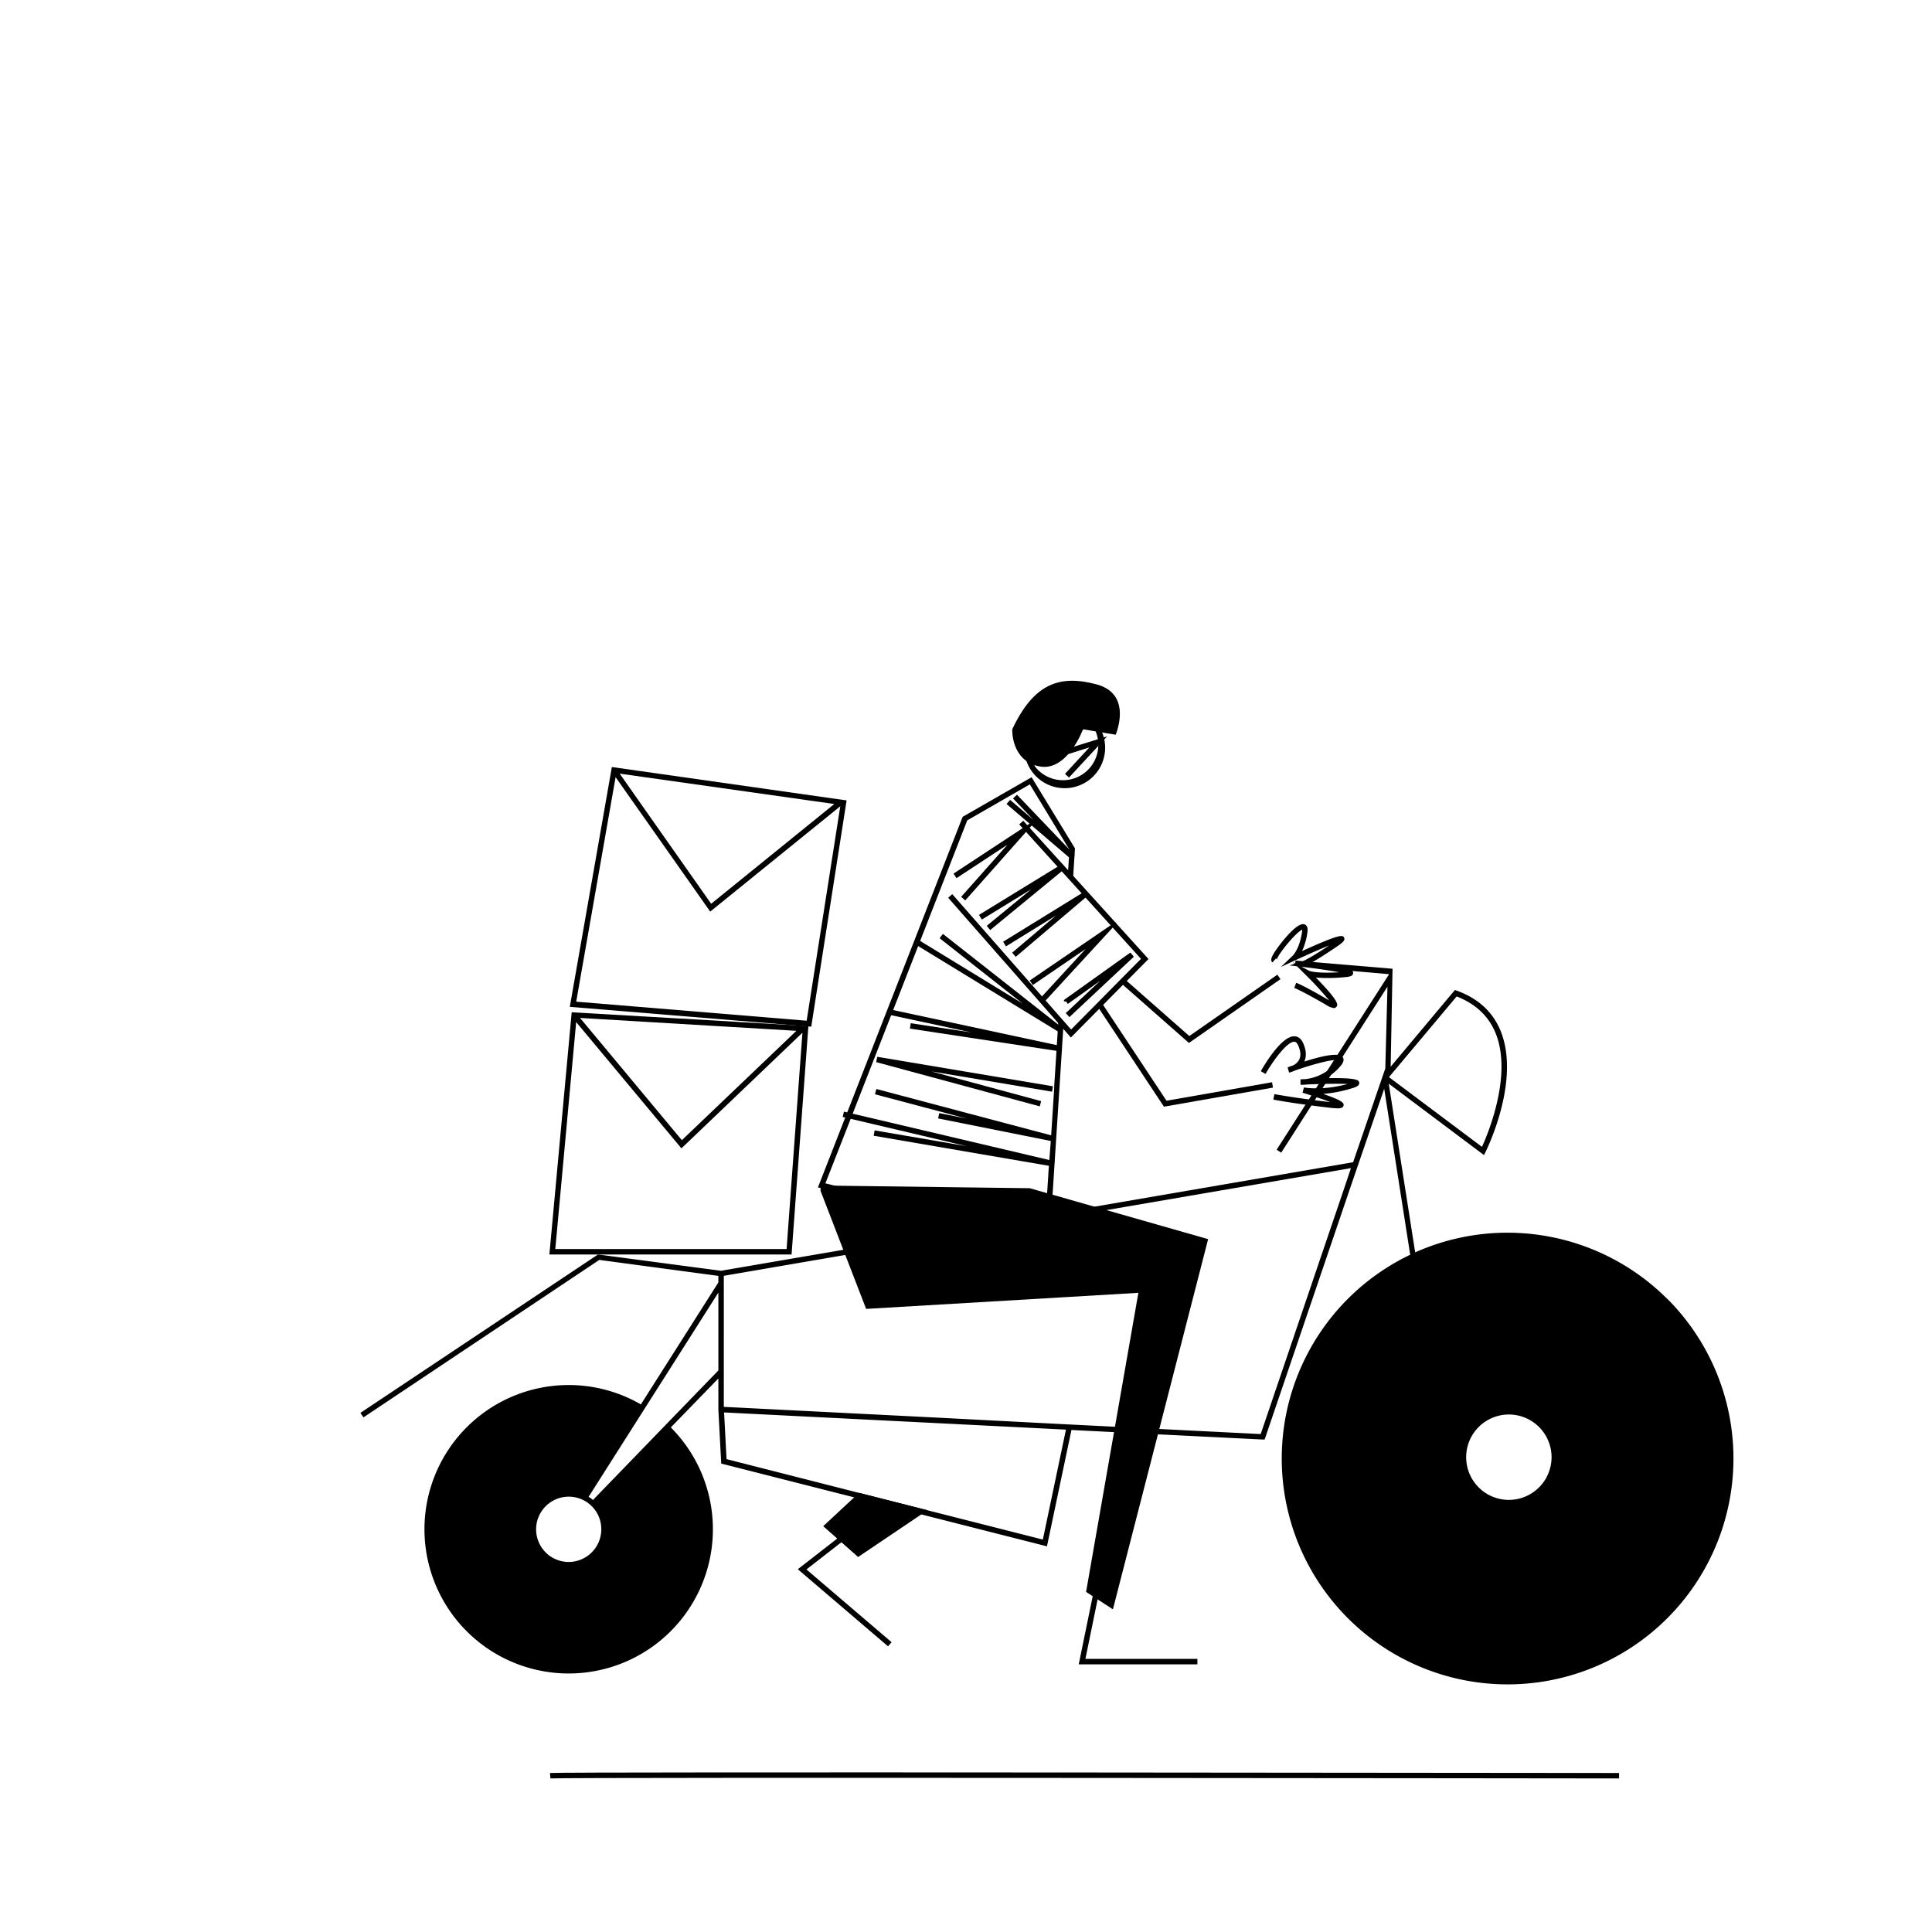 <svg id="Capa_1" data-name="Capa 1" xmlns="http://www.w3.org/2000/svg" viewBox="0 0 710 700"><title>Mesa de trabajo 8</title><polygon points="315.69 548.6 340.84 554.99 339.72 555.74 338.62 556.49 338.61 556.49 315.35 572.18 309.21 566.75 307.68 565.4 302.53 560.85 313.94 550.22 313.95 550.22 315.69 548.6"/><polygon points="326.35 605 293.19 576.67 325.13 551.82 326.36 553.4 296.36 576.75 327.65 603.48 326.35 605"/><polygon points="436.93 383.27 411.34 360.75 412.66 359.25 437.07 380.73 469.43 358.18 470.57 359.82 436.93 383.27"/><path d="M490.25,370.46a6.73,6.73,0,0,1-2.88-1.17c-8.58-5-11.7-6.25-11.74-6.26l.72-1.86c.13,0,3.25,1.26,12,6.4l.1.05a121.73,121.73,0,0,0-8.51-9.25l-3.31-3.29-2.76-.32,1.86-.57-.6-.6.93.5,2.37-.72s2.46-.84,10-5.92c-3.3,1.32-7.91,3.35-12.19,5.33l-5.53,2.57,4.42-4.2s2.57-2.58,3.41-9a3.5,3.5,0,0,0,0-.49c-2.27.88-9.15,9.35-9.35,11.06a.71.71,0,0,0-.25-.52l-1.34,1.48c-.88-.79-.21-2.12.49-3.3,1.22-2.06,8.29-11.74,11.3-10.7.64.22,1.34.87,1.1,2.73a23.59,23.59,0,0,1-2,7.1c14.49-6.61,14.94-5.82,15.42-5,.59,1-.54,1.92-2.47,3.24-4.41,3-7.4,4.86-9.35,5.95,15.21,1.92,15.19,2.95,15.17,3.87,0,1.2-1.46,1.41-3.49,1.56a60.4,60.4,0,0,1-10.19.11c8.84,9.05,8.06,10.07,7.58,10.69A1.21,1.21,0,0,1,490.25,370.46Zm-11.91-15.18,2.8,1.49s2.36,1.05,11,.52c-3.38-.64-8.62-1.4-13.5-2Z"/><polygon points="427.74 406.69 403.17 369.55 404.83 368.45 428.68 404.5 467.47 397.71 467.81 399.68 427.74 406.69"/><path d="M391.28,289.65a15.8,15.8,0,0,1-2.89-.28,14.87,14.87,0,1,1,2.89.28Zm0-27.94a13,13,0,0,0-10.73,20.22A13,13,0,0,0,402,267.42h0A13,13,0,0,0,391.23,261.71Z"/><path d="M379.1,285.62l-25.33,14.55L300.59,436.35l1,.24,57.21,14.3,2.41.6,2.4.6,22,5.5.61-9.38.06-1,.07-1,.46-7.13.42-6.49.06-1v-.07l.07-1,2.92-45.3v-.09l.56-8.71L389,374.24l-.22,3.43v.18l-.44,6.8,0,.21-.92,14.25,0,.69-1.12,17.39-.14,2.08L385.35,430l-.07,1v.19l-.06,1-.41,6.27-.52,8-.06,1-.07,1-.42,6.51-15.27-3.82-2.4-.6h0l-2.4-.6-57.3-14.33h0l-3.05-.76,8-20.37.28-.74.09-.21.36-.93,25.78-66,.42-1.08,17.21-44.06,23-13.23L393,312.24l-.08,1.28,0,.24-.33,5.12-.13,2,1.87,2.06.13-2,.57-8.89,0-.31Z"/><polygon points="422.07 352.42 393.54 381.27 348.45 329.91 349.95 328.59 382.93 366.16 384.26 367.67 393.62 378.33 419.31 352.36 408.91 340.88 408.15 340.04 374.56 302.95 376.04 301.61 409.83 338.9 410.27 339.4 422.07 352.42"/><polygon points="389.59 386.38 334.39 378 334.69 376.02 357.19 379.44 327.43 373.06 327.85 371.1 389.95 384.41 389.59 386.38"/><polygon points="382.1 406.57 321.97 390.31 322.4 388.36 386.96 399.2 386.63 401.18 342.22 393.72 382.62 404.65 382.1 406.57"/><polygon points="386.66 419.39 344.76 411.01 345.16 409.05 355.33 411.09 321.54 402.13 322.05 400.19 387.11 417.44 386.66 419.39"/><polygon points="387.12 428.7 321.08 417.37 321.42 415.4 355.39 421.23 309.68 410.46 310.14 408.51 387.52 426.74 387.12 428.7"/><polygon points="389.25 379.34 336.02 346.81 337.06 345.11 375.83 368.8 345.29 344.77 346.52 343.2 390.39 377.7 389.25 379.34"/><polygon points="363.89 341.78 362.62 340.23 379.02 326.76 360.82 337.92 359.77 336.21 390.33 317.48 391.49 319.11 363.89 341.78"/><polygon points="373.27 351.62 371.97 350.1 388.05 336.45 369.69 347.77 368.65 346.07 398.22 327.84 399.39 329.45 373.27 351.62"/><polygon points="410.27 339.4 408.91 340.88 384.26 367.67 383.21 368.81 381.74 367.45 382.93 366.16 398.97 348.73 379.55 361.98 378.43 360.32 408.15 340.04 409.83 338.9 410.27 339.4"/><polygon points="393.01 373.77 391.65 372.31 404.35 360.4 392.41 368.93 391.76 368 391 368 391 367.49 391.42 367.18 415.41 350.05 416.67 351.59 393.01 373.77"/><polygon points="393.56 315.67 369.9 295.46 371.2 293.94 379.84 301.33 372.29 293.42 373.73 292.04 394.93 314.22 393.56 315.67"/><polygon points="354.72 330.9 353.23 329.57 370.23 310.41 351.51 322.71 350.41 321.04 381.73 300.45 354.72 330.9"/><path d="M392.85,285.74l-1.47-1.36,8.95-9.71c-8.58,2.66-19.08,6-19.92,6.38l-.81.54-.52-.82c-.4-.58-.2-1,.29-1.41h0l.05,0c.19-.16.41-.32.65-.5l2-1.5,6.13-4.54,1-.71-11,5.11-.84-1.81,29-13.44-8,5.88c-3.93,2.9-9,6.64-12.73,9.4,5.18-1.67,12.52-3.95,17.7-5.55l3.54-1.09Z"/><polygon points="443.98 455.37 426.05 525.09 425.79 526.08 425.54 527.07 408.99 591.4 403.37 587.75 401.57 586.58 399.13 585 409.4 526.26 409.58 525.27 409.75 524.27 412.87 506.42 418.35 475.09 393.04 476.59 318.3 481 310.64 461.18 310.28 460.23 309.91 459.28 301.55 437.63 301.55 435.66 301.93 435.66 301.95 435.67 301.97 435.67 306.33 435.72 306.35 435.72 354.93 436.35 354.99 436.35 378.43 436.65 378.47 436.66 384.8 438.47 385.78 438.75 386.77 439.03 402.19 443.44 402.2 443.44 404.4 444.07 406.62 444.7 443.98 455.37"/><polygon points="440.04 611.62 396.43 611.62 404.56 571.98 406.52 572.38 398.88 609.62 440.04 609.62 440.04 611.62"/><path d="M491.56,407.3a25.11,25.11,0,0,1-2.84-.22c-12.71-1.46-20.69-2.95-20.77-3l.37-2c.07,0,8,1.49,20.62,2.94-2.66-1-6.64-2.36-10.26-3.46l.5-1.94c.07,0,6.49,1.31,16.05-1.26-3.33-.17-9.24-.08-15.05.18a13.34,13.34,0,0,1-2.25.1v-2l1.92-.09a17.35,17.35,0,0,0,11.17-6,3.87,3.87,0,0,0,.64-.92c-1.6-.53-8.89,1.37-15.74,3.76a10,10,0,0,1-2.19.77l-.53-1.92c.64-.24,1.3-.48,2-.71a5.1,5.1,0,0,0,2.22-2.07c.71-1.36.6-3.13-.33-5.25-.58-1.33-1.2-1.36-1.41-1.38h-.08c-2.62,0-7.71,6.88-10.52,11.82l-1.74-1c1.24-2.19,7.65-13.09,12.44-12.83.94.05,2.25.53,3.15,2.57,1.13,2.59,1.26,4.85.38,6.72,6.58-2.1,12.85-3.48,14.13-1.62.9,1.28-.43,2.83-.87,3.34a19.25,19.25,0,0,1-5.37,4.4c12-.26,12.16.82,12.29,1.58.2,1.21-1.23,1.72-3,2.22A48.9,48.9,0,0,1,486.28,402c7.78,2.68,7.61,3.52,7.45,4.28S492.91,407.3,491.56,407.3Z"/><path d="M372,268s-.58,11.42,9.81,13.61S398,268,398,268l12,2s6.45-14.91-7-18.5S380,251,372,268Z"/><path d="M250.3,374.31l-.28,0L210.09,372l-.13,1.47L201.9,461h89L297,378.15l.05-.74,0-.35Zm42.38,4.5L250.58,419l-37.42-44.92ZM289.07,459h-85l7.67-83.41L250.42,422l44.47-42.49Z"/><path d="M224.85,281.87l-.25,1.44L209.4,370l87.8,7.22.93.07,12.94-82.81.05-.34Zm81.75,13.59-45.25,36.66L227.73,284.3ZM296.44,375.1l-84.69-7,14.48-82.51L261,335l47.8-38.71Z"/><path d="M595,653.55c-3.87,0-386.92-.49-392.72,0l-.17-2c5.89-.49,377.09,0,392.89,0Z"/><path d="M612.69,477.31a83.08,83.08,0,0,0-92.62-17.08l-9.71-62,35,26.25.53-1.07c.53-1.06,12.9-26.18,5.65-44.37-2.82-7.08-8.27-12.14-16.2-15l-.66-.24L511.06,392l.69-36-35.66-3-.18,2,34.58,3-41.33,64.5,1.68,1.08,39.05-61-.8,30.08-1,2.86h0l-.28.83-10.55,30.75L402.2,443.44h0l-15.88,2.72-1,.18-1,.17-20.63,3.54-2.45.42-2.44.42-48.85,8.39L267,466.64l-.06,0L265,467l-45.23-6-87.31,58.21,1.1,1.66L220.24,463,264,468.87v2.41L235.52,516.1a53,53,0,1,0,11,8.46l17.48-18v11.58l.05.86,1,18.84,48.9,12.43h0l10,2.54,2.42.61,12.27,3.12h0L383.75,568l1,.26,9-42.76,15.68.79,16.14.81L464,529l.75,0,30.73-90.36.66-1.94,12.55-36.6,9.55,61a83,83,0,1,0,94.5,16.21ZM535.31,366.18c7,2.72,11.85,7.3,14.38,13.64,6.09,15.29-2.79,36.61-5.07,41.64l-34.18-25.63ZM209,574a12,12,0,0,1-7.67-2.77l-.53-.48a12,12,0,0,1,12.64-19.9c.31.12.62.26.92.41s.59.32.88.49a11.42,11.42,0,0,1,1.28.91,9.32,9.32,0,0,1,.75.66,9.49,9.49,0,0,1,.7.72,11.88,11.88,0,0,1,3,8A12,12,0,0,1,209,574Zm55-70.38-18.93,19.55-27.15,28.05a14,14,0,0,0-1.61-1.16l20.92-32.92L264,475Zm119.24,62.15L340.84,555l-25.15-6.39L267,536.21l-.9-17.16,77.2,3.88,42,2.11h0l6.43.33Zm110.51-128.4-.74,2.18-8.89,26.15L463.3,527l-37.25-1.87-16.3-.82-15.62-.78-6.11-.31L345.3,521l-79.3-4V468.84l1-.17,43.64-7.49,52.93-9.09,2.43-.42h0l2.45-.42,15.69-2.69,1-.18,1-.17,20.44-3.51,89.89-15.43ZM554.5,551.19a15.69,15.69,0,1,1,15.69-15.69A15.71,15.71,0,0,1,554.5,551.19Z"/></svg>